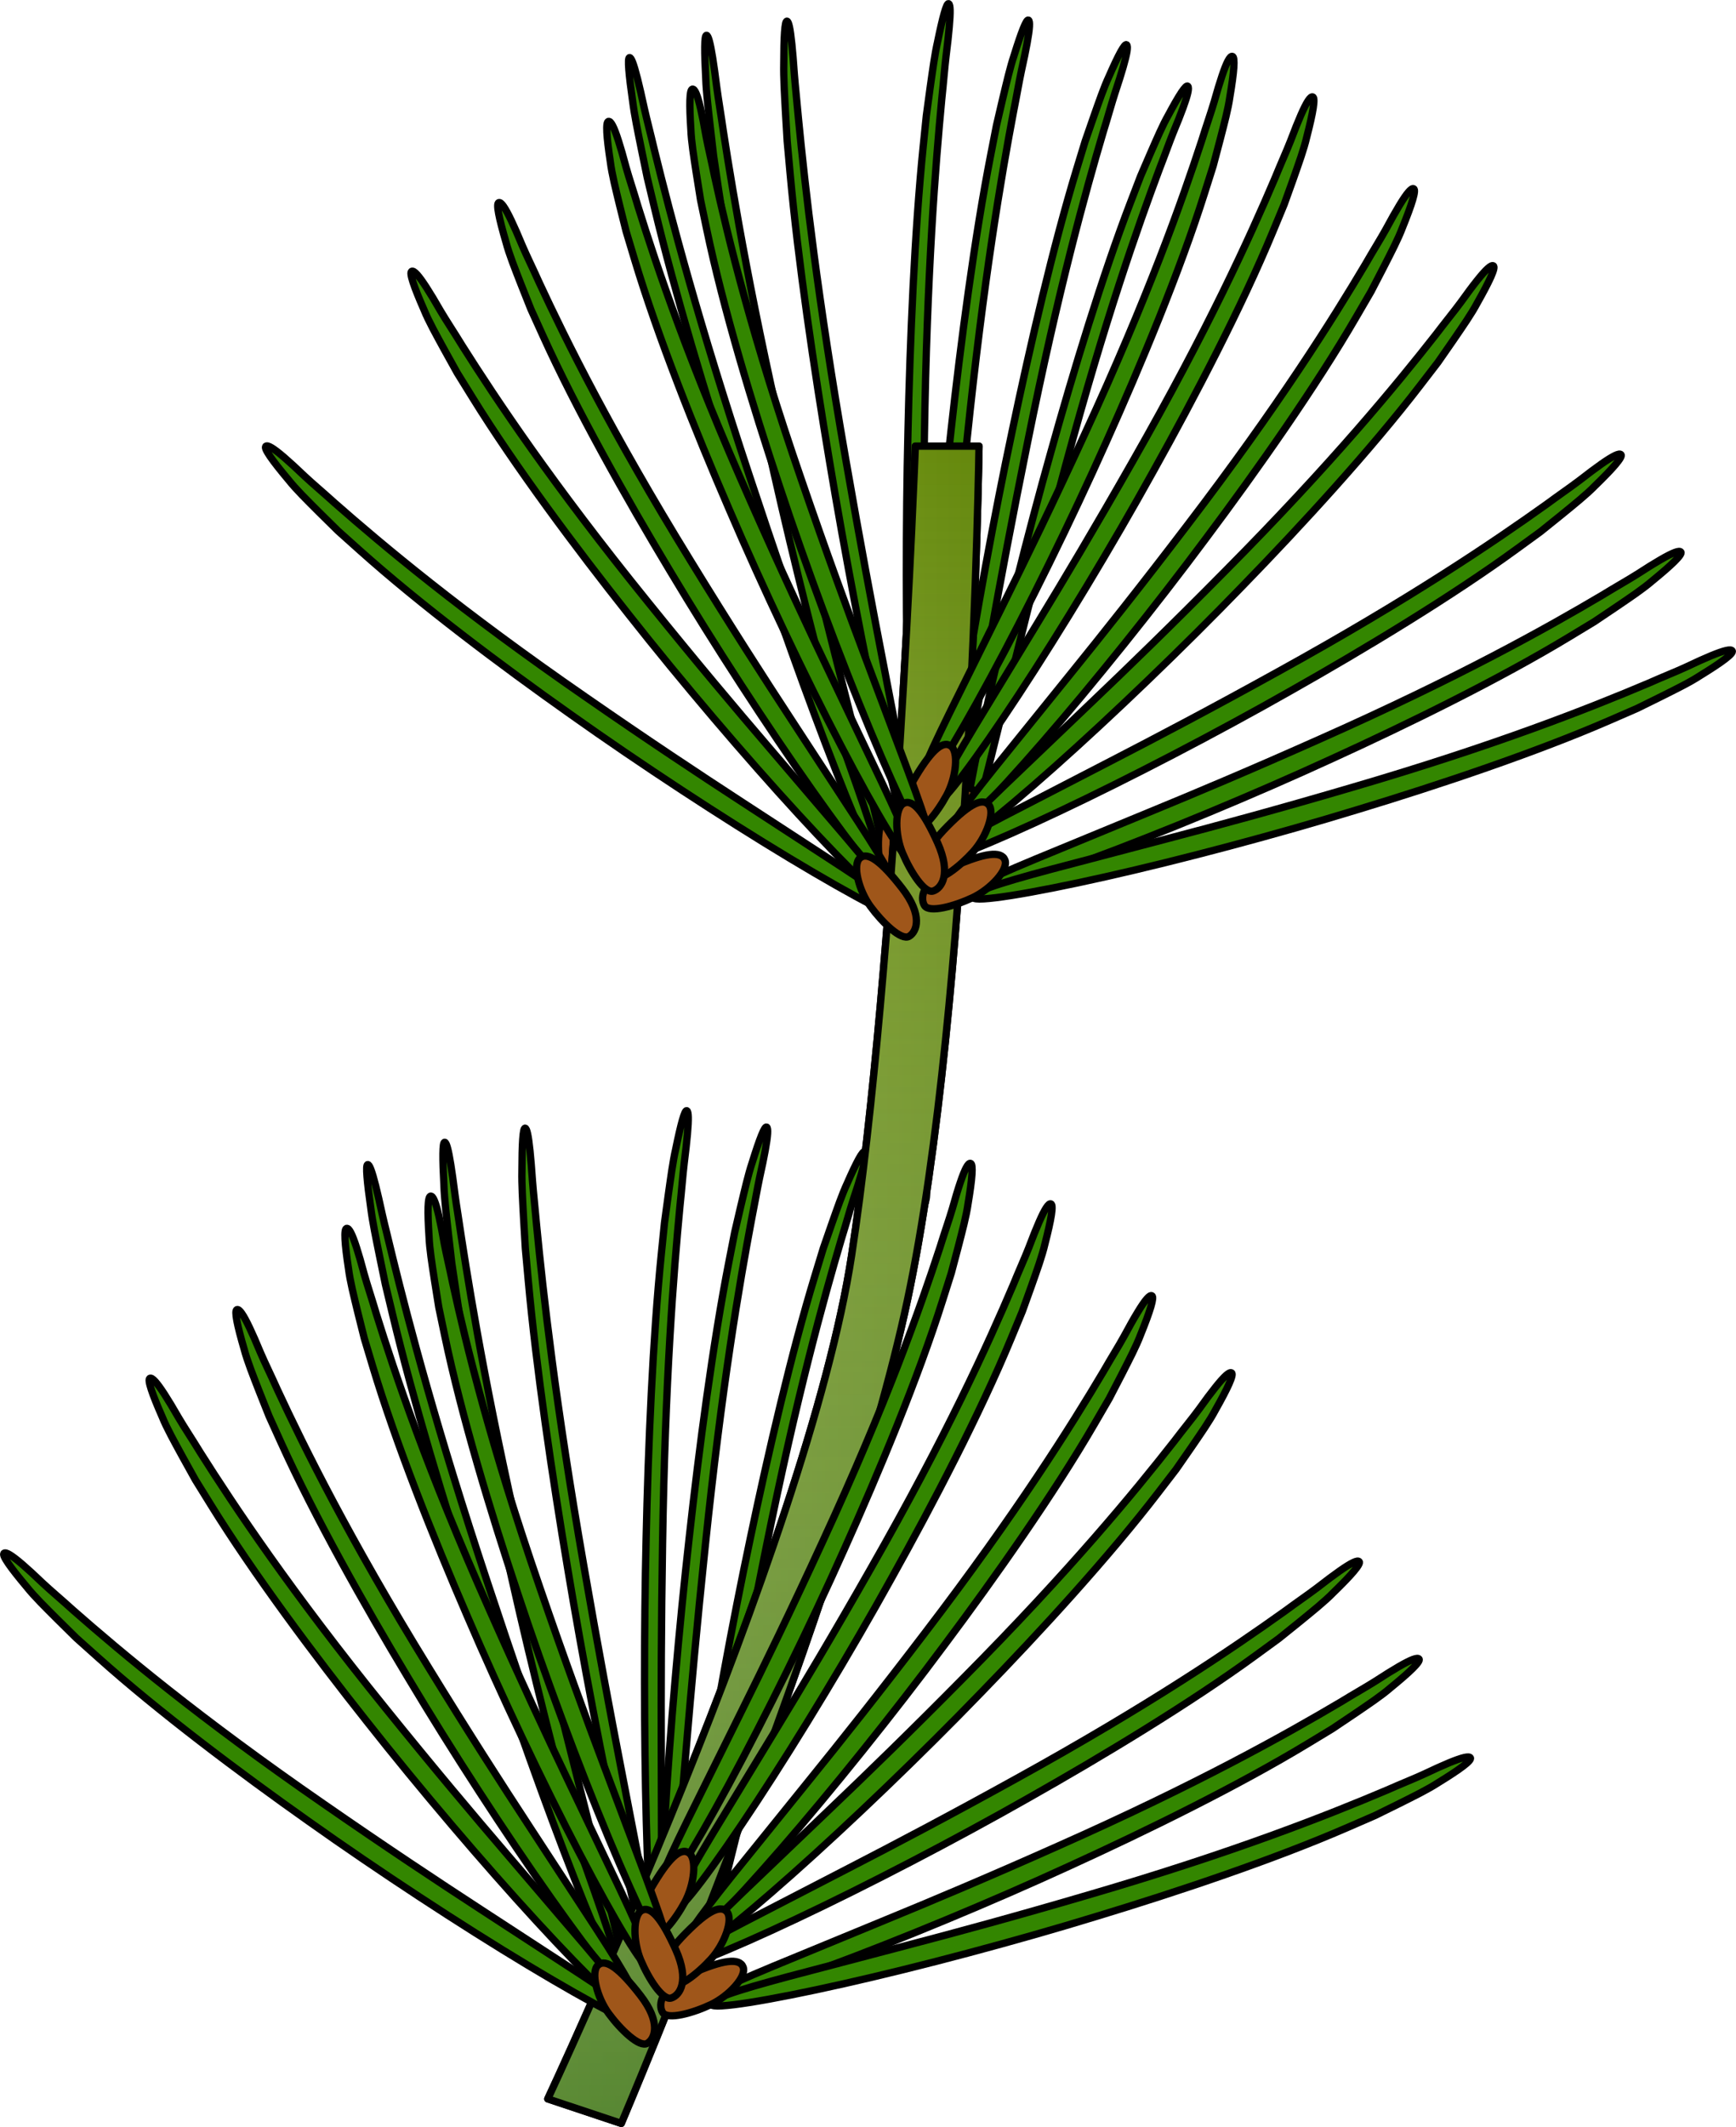 <?xml version="1.0" encoding="utf-8"?>
<!-- Generator: Adobe Illustrator 16.0.0, SVG Export Plug-In . SVG Version: 6.00 Build 0)  -->
<!DOCTYPE svg PUBLIC "-//W3C//DTD SVG 1.1//EN" "http://www.w3.org/Graphics/SVG/1.1/DTD/svg11.dtd">
<svg version="1.1" id="Layer_1" xmlns="http://www.w3.org/2000/svg" xmlns:xlink="http://www.w3.org/1999/xlink" x="0px" y="0px"
	 width="238.033px" height="291.453px" viewBox="0 0 238.033 291.453" enable-background="new 0 0 238.033 291.453"
	 xml:space="preserve">
<g>
	<g>
		<path fill="#338600" stroke="#000000" stroke-miterlimit="10" d="M96.18,267.533c0.483,0.295,1.416-2.563,3.445-10.622
			c1.006-4.044,2.326-9.344,4.027-16.189c1.696-6.845,3.82-15.195,6.551-25.228c5.444-20.087,9.943-32.831,12.876-40.662
			c0.753-1.938,1.35-3.638,1.903-5.009c0.563-1.353,1.006-2.469,1.334-3.364c0.655-1.795,0.855-2.718,0.659-2.953
			c-0.243-0.29-1.218,1.22-2.696,3.98c-0.77,1.354-1.532,3.139-2.414,5.146c-0.434,1.008-0.895,2.069-1.375,3.183
			c-0.441,1.15-0.897,2.354-1.375,3.589c-3.814,9.928-7.833,23.137-10.947,34.295c-3.165,11.24-6.489,24.501-8.813,35.073
			C97.03,259.351,95.672,267.221,96.18,267.533z"/>
		<path fill="#338600" stroke="#000000" stroke-miterlimit="10" d="M94.142,266.376c0.496,0.236,1.253-2.757,2.796-11.121
			c0.759-4.193,1.758-9.695,3.045-16.792c1.279-7.101,2.9-15.771,5.021-26.204c4.221-20.897,7.936-34.291,10.382-42.543
			c0.635-2.042,1.125-3.831,1.592-5.279c0.48-1.436,0.852-2.616,1.125-3.561c0.544-1.885,0.687-2.835,0.48-3.047
			c-0.258-0.265-1.134,1.38-2.436,4.351c-0.68,1.457-1.332,3.353-2.085,5.481c-0.373,1.07-0.768,2.199-1.175,3.38
			c-0.372,1.214-0.756,2.479-1.155,3.788c-3.196,10.472-6.404,24.269-8.84,35.887c-2.483,11.706-5.001,25.469-6.691,36.396
			C94.509,258.046,93.619,266.128,94.142,266.376z"/>
		<path fill="#338600" stroke="#000000" stroke-miterlimit="10" d="M90.898,268.416c0.506,0.133,0.978-3.022,1.74-11.736
			c0.372-4.365,0.858-10.094,1.485-17.483c0.622-7.392,1.43-16.428,2.577-27.34c2.266-21.842,4.703-36.044,6.362-44.825
			c0.436-2.183,0.758-4.08,1.085-5.628c0.342-1.539,0.603-2.797,0.782-3.799c0.364-2.005,0.421-2.991,0.2-3.161
			c-0.275-0.214-0.986,1.614-1.994,4.858c-0.538,1.604-1.001,3.637-1.553,5.931c-0.266,1.148-0.55,2.361-0.847,3.632
			c-0.255,1.294-0.515,2.644-0.791,4.036c-2.192,11.164-4.102,25.672-5.448,37.834c-1.385,12.26-2.624,26.592-3.3,37.913
			C90.515,259.969,90.366,268.272,90.898,268.416z"/>
		<path fill="#338600" stroke="#000000" stroke-miterlimit="10" d="M90.017,269.465c0.506,0.041,0.699-3.226,0.699-12.127
			c-0.011-4.458-0.026-10.308-0.045-17.857c-0.026-7.543-0.008-16.779,0.178-27.967c0.346-22.383,1.516-37.125,2.386-46.271
			c0.241-2.279,0.39-4.248,0.581-5.865c0.204-1.614,0.348-2.926,0.44-3.971c0.182-2.085,0.155-3.084-0.079-3.214
			c-0.287-0.161-0.823,1.814-1.531,5.271c-0.391,1.713-0.67,3.853-1.013,6.259c-0.163,1.207-0.335,2.481-0.52,3.813
			c-0.135,1.351-0.276,2.756-0.427,4.21c-1.188,11.642-1.813,26.589-2.091,39.069c-0.304,12.587-0.287,27.228,0.022,38.731
			C88.919,261.058,89.484,269.425,90.017,269.465z"/>
		<path fill="#9F561A" stroke="#000000" stroke-miterlimit="10" d="M93.858,271.915c0.83,0.655,2.492,0.192,3.425-4.487
			c0.933-4.683,0.951-7.205-0.041-7.7c-0.987-0.494-2.663,2.292-3.254,5.01C93.395,267.45,93.03,271.256,93.858,271.915z"/>
		<path fill="#338600" stroke="#000000" stroke-miterlimit="10" d="M90.198,272.233c0.479-0.184,0.043-3.484-1.633-12.284
			c-0.848-4.402-1.962-10.175-3.403-17.623c-1.444-7.442-3.166-16.578-5.098-27.705c-3.89-22.271-5.576-37.329-6.489-46.741
			c-0.203-2.352-0.433-4.361-0.562-6.042c-0.117-1.677-0.226-3.038-0.338-4.107c-0.221-2.138-0.438-3.119-0.676-3.146
			c-0.297-0.032-0.426,2.147-0.436,5.863c-0.039,1.858,0.1,4.087,0.235,6.612c0.075,1.262,0.152,2.597,0.235,3.992
			c0.126,1.39,0.261,2.84,0.394,4.339c1.087,12.011,3.317,27.045,5.406,39.495c2.09,12.565,4.86,27.025,7.31,38.258
			C87.596,264.39,89.694,272.419,90.198,272.233z"/>
		<path fill="#338600" stroke="#000000" stroke-miterlimit="10" d="M85.692,272.387c0.464-0.242-0.157-3.506-2.316-12.131
			c-1.093-4.309-2.526-9.971-4.374-17.267c-1.854-7.298-4.078-16.252-6.623-27.188c-5.123-21.873-7.654-36.791-9.095-46.124
			c-0.335-2.338-0.677-4.33-0.901-6c-0.209-1.675-0.399-3.025-0.57-4.086c-0.341-2.121-0.61-3.078-0.847-3.072
			c-0.296,0-0.3,2.211-0.095,5.947c0.068,1.872,0.335,4.097,0.614,6.613c0.145,1.264,0.298,2.589,0.46,3.979
			c0.206,1.387,0.418,2.826,0.638,4.313c1.76,11.93,4.829,26.75,7.61,38.988c2.781,12.363,6.346,26.531,9.412,37.506
			C82.671,264.847,85.205,272.64,85.692,272.387z"/>
		<path fill="#338600" stroke="#000000" stroke-miterlimit="10" d="M84.898,271.001c0.43-0.338-0.466-3.493-3.344-11.724
			c-1.452-4.114-3.355-9.505-5.813-16.462c-2.46-6.956-5.433-15.506-8.896-25.976c-6.956-20.94-10.755-35.421-12.996-44.508
			c-0.536-2.281-1.047-4.213-1.415-5.845c-0.354-1.639-0.66-2.961-0.919-3.991c-0.522-2.062-0.87-2.967-1.105-2.918
			c-0.288,0.064-0.094,2.286,0.438,5.997c0.232,1.868,0.691,4.048,1.19,6.521c0.255,1.242,0.522,2.542,0.805,3.904
			c0.321,1.352,0.658,2.752,1.007,4.203c2.785,11.63,7.101,25.901,10.908,37.637c3.819,11.856,8.569,25.371,12.541,35.78
			C81.271,264.03,84.444,271.35,84.898,271.001z"/>
		<path fill="#9F561A" stroke="#000000" stroke-miterlimit="10" d="M87.672,277.43c0.879-0.168,1.934-2.061,0.778-6.949
			c-1.158-4.886-2.143-7.086-3.075-6.63c-0.934,0.457-1.079,4.371-0.447,7.258C85.559,273.984,86.794,277.608,87.672,277.43z"/>
		<path fill="#9F561A" stroke="#000000" stroke-miterlimit="10" d="M89.164,274.017c0.89,0.358,2.392-0.696,2.541-5.688
			c0.147-4.99-0.23-7.511-1.247-7.651c-1.014-0.14-2.166,3.228-2.301,6.147C88.022,269.742,88.275,273.657,89.164,274.017z"/>
	</g>
	<g>
		<path fill="#338600" stroke="#000000" stroke-miterlimit="10" d="M132.08,115.851c0.484,0.293,1.417-2.565,3.446-10.624
			c1.005-4.043,2.327-9.344,4.026-16.189c1.698-6.842,3.819-15.193,6.553-25.226c5.441-20.087,9.941-32.833,12.873-40.662
			c0.754-1.937,1.354-3.639,1.903-5.008c0.565-1.354,1.009-2.471,1.335-3.367c0.657-1.794,0.857-2.717,0.657-2.952
			c-0.242-0.291-1.217,1.218-2.692,3.98c-0.771,1.354-1.531,3.141-2.414,5.146c-0.437,1.008-0.895,2.072-1.374,3.184
			c-0.443,1.151-0.9,2.354-1.377,3.589c-3.816,9.928-7.834,23.137-10.946,34.295c-3.167,11.238-6.491,24.5-8.815,35.073
			C132.93,107.669,131.571,115.537,132.08,115.851z"/>
		<path fill="#338600" stroke="#000000" stroke-miterlimit="10" d="M130.043,114.693c0.496,0.235,1.252-2.756,2.796-11.123
			c0.76-4.19,1.759-9.694,3.044-16.79c1.282-7.101,2.902-15.77,5.021-26.203c4.225-20.9,7.936-34.292,10.383-42.544
			c0.638-2.043,1.126-3.834,1.593-5.279c0.479-1.439,0.853-2.62,1.123-3.561c0.547-1.886,0.688-2.837,0.482-3.046
			c-0.259-0.268-1.135,1.377-2.436,4.349c-0.683,1.459-1.332,3.353-2.085,5.484c-0.371,1.07-0.768,2.195-1.174,3.379
			c-0.375,1.213-0.76,2.478-1.156,3.785c-3.194,10.474-6.405,24.272-8.84,35.889c-2.484,11.705-5.003,25.469-6.694,36.396
			C130.41,106.362,129.521,114.446,130.043,114.693z"/>
		<path fill="#338600" stroke="#000000" stroke-miterlimit="10" d="M126.8,116.733c0.504,0.133,0.975-3.022,1.74-11.736
			c0.369-4.366,0.855-10.094,1.481-17.484c0.622-7.392,1.433-16.428,2.58-27.338c2.267-21.842,4.701-36.046,6.362-44.827
			c0.436-2.182,0.756-4.082,1.085-5.628c0.342-1.537,0.6-2.796,0.781-3.8c0.365-2.001,0.421-2.991,0.199-3.157
			c-0.277-0.216-0.983,1.614-1.992,4.858c-0.538,1.603-1.003,3.637-1.557,5.929c-0.263,1.148-0.55,2.363-0.846,3.631
			c-0.255,1.295-0.513,2.646-0.789,4.037c-2.192,11.164-4.102,25.672-5.449,37.834c-1.386,12.26-2.622,26.593-3.301,37.915
			C126.415,108.287,126.268,116.589,126.8,116.733z"/>
		<path fill="#338600" stroke="#000000" stroke-miterlimit="10" d="M125.918,117.783c0.507,0.04,0.697-3.227,0.697-12.128
			c-0.012-4.458-0.024-10.308-0.043-17.857c-0.028-7.544-0.009-16.782,0.178-27.967c0.346-22.383,1.514-37.125,2.383-46.273
			c0.243-2.277,0.391-4.247,0.585-5.863c0.203-1.614,0.347-2.926,0.437-3.971c0.185-2.086,0.157-3.085-0.076-3.213
			c-0.286-0.161-0.824,1.816-1.532,5.27c-0.391,1.714-0.67,3.852-1.015,6.259c-0.163,1.208-0.335,2.481-0.517,3.814
			c-0.139,1.35-0.28,2.755-0.43,4.207c-1.185,11.644-1.811,26.591-2.088,39.073c-0.304,12.587-0.288,27.226,0.019,38.731
			C124.819,109.374,125.386,117.742,125.918,117.783z"/>
		<path fill="#9F561A" stroke="#000000" stroke-miterlimit="10" d="M129.758,120.232c0.83,0.655,2.491,0.192,3.425-4.489
			c0.933-4.681,0.95-7.204-0.039-7.699c-0.987-0.495-2.663,2.292-3.257,5.011C129.294,115.768,128.931,119.574,129.758,120.232z"/>
		<path fill="#338600" stroke="#000000" stroke-miterlimit="10" d="M126.099,120.549c0.48-0.181,0.043-3.484-1.633-12.283
			c-0.848-4.4-1.961-10.174-3.403-17.621c-1.442-7.444-3.164-16.579-5.097-27.708c-3.892-22.269-5.578-37.331-6.49-46.74
			c-0.203-2.352-0.431-4.361-0.561-6.041c-0.118-1.679-0.227-3.04-0.34-4.109c-0.22-2.138-0.436-3.119-0.674-3.146
			c-0.298-0.033-0.428,2.147-0.437,5.863c-0.039,1.858,0.102,4.088,0.236,6.612c0.077,1.262,0.153,2.595,0.236,3.992
			c0.127,1.39,0.26,2.84,0.394,4.338c1.086,12.011,3.316,27.046,5.407,39.495c2.088,12.566,4.857,27.025,7.307,38.258
			C123.494,112.708,125.595,120.736,126.099,120.549z"/>
		<path fill="#338600" stroke="#000000" stroke-miterlimit="10" d="M121.595,120.706c0.461-0.247-0.157-3.507-2.319-12.133
			c-1.091-4.311-2.525-9.969-4.373-17.267c-1.855-7.296-4.079-16.251-6.624-27.186c-5.123-21.873-7.653-36.791-9.094-46.126
			c-0.334-2.339-0.678-4.331-0.9-6.001c-0.21-1.675-0.401-3.026-0.57-4.084c-0.343-2.122-0.612-3.076-0.848-3.072
			c-0.296,0.002-0.298,2.211-0.095,5.947c0.068,1.873,0.335,4.097,0.616,6.615c0.144,1.26,0.298,2.589,0.46,3.978
			c0.206,1.385,0.418,2.825,0.637,4.314c1.761,11.926,4.829,26.749,7.609,38.986c2.783,12.364,6.348,26.532,9.413,37.506
			C118.571,113.164,121.106,120.955,121.595,120.706z"/>
		<path fill="#338600" stroke="#000000" stroke-miterlimit="10" d="M120.798,119.317c0.431-0.336-0.467-3.495-3.344-11.722
			c-1.452-4.114-3.354-9.505-5.814-16.463c-2.458-6.956-5.431-15.507-8.895-25.976C95.789,44.218,91.99,29.736,89.75,20.648
			c-0.535-2.282-1.048-4.212-1.416-5.845c-0.353-1.637-0.658-2.959-0.918-3.993c-0.524-2.06-0.871-2.963-1.105-2.916
			c-0.288,0.063-0.095,2.286,0.438,5.997c0.232,1.868,0.69,4.048,1.188,6.521c0.255,1.239,0.522,2.54,0.805,3.905
			c0.321,1.35,0.66,2.75,1.007,4.203c2.786,11.628,7.101,25.901,10.909,37.637c3.817,11.854,8.567,25.369,12.541,35.78
			C117.172,112.348,120.347,119.666,120.798,119.317z"/>
		<path fill="#9F561A" stroke="#000000" stroke-miterlimit="10" d="M123.575,125.748c0.875-0.169,1.931-2.06,0.777-6.952
			c-1.158-4.883-2.146-7.087-3.075-6.629c-0.937,0.457-1.082,4.372-0.448,7.259C121.459,122.303,122.695,125.925,123.575,125.748z"
			/>
		<path fill="#9F561A" stroke="#000000" stroke-miterlimit="10" d="M125.066,122.335c0.888,0.358,2.392-0.696,2.539-5.689
			c0.147-4.989-0.231-7.512-1.248-7.651c-1.012-0.138-2.164,3.229-2.3,6.146C123.922,118.058,124.174,121.973,125.066,122.335z"/>
	</g>
	<g>
		<path fill="#C3D993" stroke="#000000" stroke-linecap="round" stroke-linejoin="round" stroke-miterlimit="10" d="M134.24,61.134
			c0,0-1.082,76.026-9.817,117.017c-8.737,40.991-39.235,112.802-39.235,112.802l-10.079-3.359c0,0,35.616-75.932,41.662-115.582
			c6.05-39.647,8.737-110.877,8.737-110.877H134.24z"/>
		<linearGradient id="SVGID_1_" gradientUnits="userSpaceOnUse" x1="75.109" y1="176.044" x2="134.24" y2="176.044">
			<stop  offset="0" style="stop-color:#88AB26"/>
			<stop  offset="1" style="stop-color:#64880C"/>
		</linearGradient>
		<path fill="url(#SVGID_1_)" d="M134.24,61.134c0,0-1.082,76.026-9.817,117.017c-8.737,40.991-39.235,112.802-39.235,112.802
			l-10.079-3.359c0,0,35.616-75.932,41.662-115.582c6.05-39.647,8.737-110.877,8.737-110.877H134.24z"/>
		<linearGradient id="SVGID_2_" gradientUnits="userSpaceOnUse" x1="104.674" y1="61.134" x2="104.674" y2="290.954">
			<stop  offset="0" style="stop-color:#FFFFFF;stop-opacity:0"/>
			<stop  offset="1" style="stop-color:#3B723E"/>
		</linearGradient>
		<path opacity="0.6" fill="url(#SVGID_2_)" d="M134.24,61.134c0,0-1.082,76.026-9.817,117.017
			c-8.737,40.991-39.235,112.802-39.235,112.802l-10.079-3.359c0,0,35.616-75.932,41.662-115.582
			c6.05-39.647,8.737-110.877,8.737-110.877H134.24z"/>
		<path fill="none" stroke="#000000" stroke-linecap="round" stroke-linejoin="round" stroke-miterlimit="10" d="M134.24,61.134
			c0,0-1.082,76.026-9.817,117.017c-8.737,40.991-39.235,112.802-39.235,112.802l-10.079-3.359c0,0,35.616-75.932,41.662-115.582
			c6.05-39.647,8.737-110.877,8.737-110.877H134.24z"/>
	</g>
	<g>
		<g>
			<path fill="#338600" stroke="#000000" stroke-miterlimit="10" d="M90.138,260.054c-0.615-0.343,0.493-3.201,4.125-10.608
				c1.834-3.701,4.236-8.555,7.34-14.821c3.108-6.26,6.857-13.959,11.201-23.402c8.726-18.883,13.362-32.008,16.064-40.26
				c0.643-2.075,1.264-3.823,1.704-5.309c0.418-1.491,0.78-2.693,1.097-3.627c0.634-1.873,1.079-2.685,1.402-2.62
				c0.405,0.08,0.236,2.118-0.333,5.516c-0.241,1.716-0.78,3.699-1.358,5.956c-0.298,1.125-0.611,2.313-0.941,3.555
				c-0.387,1.224-0.795,2.498-1.211,3.816c-3.346,10.563-8.703,23.462-13.472,34.051c-4.776,10.696-10.77,22.866-15.829,32.212
				C94.867,253.864,90.786,260.41,90.138,260.054z"/>
			<path fill="#338600" stroke="#000000" stroke-miterlimit="10" d="M92.664,261.546c-0.586-0.397,0.761-3.146,5.017-10.215
				c2.148-3.529,4.959-8.16,8.591-14.135c3.637-5.97,8.03-13.318,13.169-22.352c10.32-18.064,16.063-30.744,19.464-38.73
				c0.818-2.012,1.592-3.701,2.154-5.143c0.548-1.451,1.015-2.618,1.411-3.521c0.791-1.81,1.302-2.58,1.617-2.489
				c0.4,0.112,0.057,2.131-0.805,5.467c-0.388,1.688-1.095,3.619-1.866,5.814c-0.395,1.095-0.807,2.252-1.246,3.462
				c-0.488,1.187-1.002,2.419-1.53,3.698c-4.243,10.236-10.691,22.628-16.351,32.766c-5.676,10.249-12.695,21.857-18.538,30.734
				C97.908,255.787,93.28,261.958,92.664,261.546z"/>
			<path fill="#338600" stroke="#000000" stroke-miterlimit="10" d="M94.096,266.415c-0.525-0.468,1.176-3.015,6.336-9.453
				c2.596-3.213,6-7.428,10.394-12.866c4.402-5.433,9.735-12.127,16.035-20.398c12.631-16.527,20.013-28.328,24.45-35.792
				c1.079-1.882,2.072-3.453,2.818-4.81c0.735-1.364,1.35-2.455,1.867-3.299c1.023-1.688,1.632-2.384,1.938-2.251
				c0.377,0.165-0.231,2.119-1.526,5.311c-0.611,1.62-1.568,3.438-2.626,5.516c-0.534,1.031-1.1,2.122-1.693,3.262
				c-0.646,1.112-1.322,2.267-2.014,3.464c-5.569,9.58-13.609,20.999-20.569,30.292c-6.992,9.402-15.495,19.974-22.469,27.992
				C100.062,261.406,94.649,266.905,94.096,266.415z"/>
			<path fill="#338600" stroke="#000000" stroke-miterlimit="10" d="M94.153,268.056c-0.463-0.53,1.553-2.838,7.495-8.562
				c2.986-2.854,6.905-6.596,11.959-11.428c5.061-4.818,11.212-10.778,18.518-18.171c14.647-14.768,23.484-25.525,28.84-32.36
				c1.313-1.728,2.498-3.158,3.416-4.406c0.901-1.261,1.654-2.263,2.272-3.035c1.232-1.543,1.925-2.151,2.21-1.981
				c0.354,0.212-0.5,2.071-2.198,5.069c-0.808,1.527-1.995,3.212-3.305,5.131c-0.667,0.958-1.368,1.967-2.1,3.023
				c-0.787,1.017-1.602,2.074-2.441,3.174c-6.752,8.785-16.191,19.081-24.286,27.406c-8.143,8.426-17.93,17.815-25.876,24.875
				C100.71,263.855,94.638,268.614,94.153,268.056z"/>
			<path fill="#9F561A" stroke="#000000" stroke-miterlimit="10" d="M89.21,265.415c-1.152-0.488-2.272-2.608,0.047-6.642
				c2.323-4.03,3.993-5.672,5.175-4.907c1.182,0.769,0.764,4.397-0.542,6.795C92.592,263.056,90.363,265.901,89.21,265.415z"/>
			<path fill="#338600" stroke="#000000" stroke-miterlimit="10" d="M92.149,269.638c-0.291-0.645,2.291-2.289,9.606-6.106
				c3.67-1.896,8.482-4.387,14.695-7.593c6.21-3.202,13.792-7.185,22.888-12.218c18.213-10.047,29.723-17.878,36.791-22.924
				c1.743-1.288,3.283-2.329,4.514-3.268c1.223-0.953,2.226-1.703,3.037-2.269c1.617-1.132,2.457-1.526,2.682-1.28
				c0.276,0.306-1.067,1.847-3.539,4.245c-1.208,1.237-2.816,2.517-4.619,3.992c-0.909,0.729-1.866,1.501-2.867,2.306
				c-1.036,0.758-2.119,1.541-3.235,2.359c-8.953,6.526-20.914,13.744-31.023,19.453c-10.186,5.789-22.224,12.043-31.835,16.573
				C99.627,267.45,92.46,270.308,92.149,269.638z"/>
			<path fill="#338600" stroke="#000000" stroke-miterlimit="10" d="M95.923,274.68c-0.235-0.667,2.479-2.085,10.096-5.258
				c3.817-1.572,8.83-3.639,15.293-6.302c6.466-2.655,14.36-5.972,23.853-10.208c19.014-8.439,31.151-15.253,38.624-19.672
				c1.851-1.135,3.474-2.042,4.78-2.868c1.301-0.849,2.365-1.506,3.219-2.002c1.711-0.989,2.58-1.307,2.783-1.045
				c0.252,0.327-1.221,1.749-3.893,3.928c-1.303,1.13-3.021,2.266-4.944,3.578c-0.968,0.65-1.982,1.337-3.053,2.05
				c-1.101,0.67-2.242,1.357-3.428,2.075c-9.479,5.735-22.015,11.897-32.579,16.715c-10.648,4.892-23.177,10.086-33.143,13.78
				C103.561,273.145,96.177,275.373,95.923,274.68z"/>
			<path fill="#338600" stroke="#000000" stroke-miterlimit="10" d="M97.536,274.658c-0.147-0.689,2.734-1.734,10.707-3.864
				c3.995-1.052,9.233-2.429,15.994-4.205c6.764-1.772,15.028-4.008,25.003-6.94c19.966-5.828,32.907-10.966,40.902-14.351
				c1.982-0.879,3.713-1.557,5.118-2.206c1.399-0.666,2.543-1.179,3.456-1.558c1.826-0.748,2.73-0.949,2.896-0.662
				c0.206,0.359-1.441,1.573-4.379,3.375c-1.444,0.944-3.299,1.845-5.377,2.888c-1.046,0.515-2.146,1.06-3.299,1.624
				c-1.178,0.517-2.404,1.048-3.675,1.597c-10.158,4.424-23.404,8.858-34.516,12.226c-11.204,3.435-24.313,6.91-34.686,9.24
				C105.31,274.157,97.693,275.379,97.536,274.658z"/>
			<path fill="#9F561A" stroke="#000000" stroke-miterlimit="10" d="M90.852,275.749c-0.641-1.074-0.289-3.45,3.972-5.323
				c4.257-1.867,6.578-2.201,7.073-0.888c0.502,1.319-1.991,3.995-4.459,5.153C94.974,275.851,91.491,276.823,90.852,275.749z"/>
			<path fill="#9F561A" stroke="#000000" stroke-miterlimit="10" d="M91.848,271.915c-1.005-0.744-1.594-3.069,1.609-6.441
				c3.206-3.369,5.215-4.573,6.184-3.549c0.968,1.02-0.29,4.448-2.123,6.473C95.687,270.421,92.855,272.662,91.848,271.915z"/>
		</g>
		<g>
			<path fill="#338600" stroke="#000000" stroke-miterlimit="10" d="M91.654,268.348c0.646-0.279-0.168-3.233-3.038-10.968
				c-1.453-3.868-3.355-8.938-5.814-15.483c-2.465-6.542-5.421-14.577-8.794-24.41c-6.783-19.665-10.074-33.19-11.936-41.671
				c-0.431-2.129-0.875-3.933-1.162-5.454c-0.267-1.525-0.508-2.755-0.729-3.718c-0.439-1.924-0.802-2.779-1.131-2.748
				c-0.412,0.038-0.449,2.086-0.223,5.521c0.069,1.731,0.404,3.758,0.754,6.061c0.183,1.149,0.377,2.364,0.58,3.634
				c0.262,1.255,0.54,2.563,0.82,3.919c2.269,10.847,6.302,24.216,9.983,35.231c3.676,11.122,8.417,23.832,12.511,33.64
				C87.568,261.713,90.973,268.638,91.654,268.348z"/>
			<path fill="#338600" stroke="#000000" stroke-miterlimit="10" d="M88.99,269.579c0.622-0.336-0.441-3.207-3.966-10.67
				c-1.78-3.723-4.111-8.614-7.124-14.924c-3.019-6.305-6.652-14.06-10.858-23.561c-8.451-19.01-12.891-32.203-15.474-40.492
				c-0.61-2.085-1.211-3.843-1.628-5.333c-0.396-1.499-0.744-2.704-1.049-3.646c-0.604-1.878-1.032-2.696-1.36-2.638
				c-0.407,0.071-0.268,2.115,0.253,5.52c0.215,1.718,0.723,3.71,1.27,5.975c0.283,1.128,0.58,2.321,0.892,3.566
				c0.369,1.23,0.756,2.51,1.153,3.836c3.191,10.61,8.363,23.586,12.975,34.243c4.618,10.768,10.434,23.021,15.356,32.439
				C84.35,263.32,88.338,269.929,88.99,269.579z"/>
			<path fill="#338600" stroke="#000000" stroke-miterlimit="10" d="M87.078,274.279c0.57-0.413-0.865-3.117-5.354-10.042
				c-2.26-3.455-5.224-7.992-9.049-13.845c-3.834-5.848-8.47-13.047-13.904-21.906c-10.906-17.714-17.067-30.197-20.729-38.065
				c-0.884-1.983-1.712-3.647-2.323-5.07c-0.592-1.432-1.096-2.581-1.522-3.472c-0.852-1.781-1.389-2.535-1.703-2.432
				c-0.394,0.126,0.018,2.13,0.986,5.436c0.444,1.673,1.213,3.578,2.056,5.75c0.429,1.082,0.882,2.222,1.359,3.419
				c0.53,1.17,1.085,2.386,1.653,3.645c4.577,10.092,11.432,22.264,17.423,32.208c6.012,10.057,13.407,21.429,19.542,30.107
				C81.645,268.7,86.479,274.713,87.078,274.279z"/>
			<path fill="#338600" stroke="#000000" stroke-miterlimit="10" d="M86.855,275.906c0.515-0.481-1.259-2.979-6.598-9.271
				c-2.682-3.139-6.205-7.258-10.748-12.571c-4.552-5.306-10.071-11.851-16.602-19.941c-13.087-16.165-20.797-27.758-25.441-35.094
				c-1.131-1.854-2.167-3.395-2.952-4.729c-0.773-1.344-1.42-2.42-1.957-3.248c-1.073-1.656-1.701-2.335-2.002-2.192
				c-0.373,0.173,0.29,2.11,1.679,5.266c0.65,1.602,1.66,3.394,2.771,5.437c0.569,1.02,1.163,2.093,1.788,3.218
				c0.677,1.091,1.384,2.225,2.109,3.403c5.834,9.421,14.193,20.612,21.409,29.709c7.253,9.201,16.048,19.527,23.245,27.348
				C80.753,271.07,86.315,276.414,86.855,275.906z"/>
			<path fill="#9F561A" stroke="#000000" stroke-miterlimit="10" d="M92.039,273.775c1.194-0.37,2.524-2.363,0.62-6.61
				c-1.907-4.242-3.404-6.047-4.657-5.402c-1.251,0.643-1.202,4.298-0.145,6.813C88.912,271.088,90.843,274.144,92.039,273.775z"/>
			<path fill="#338600" stroke="#000000" stroke-miterlimit="10" d="M88.689,277.679c0.355-0.608-2.049-2.505-8.944-7.037
				c-3.459-2.257-7.997-5.216-13.857-9.029c-5.857-3.813-13.001-8.536-21.542-14.46c-17.114-11.824-27.775-20.774-34.301-26.504
				c-1.607-1.459-3.034-2.648-4.165-3.705c-1.119-1.068-2.043-1.92-2.79-2.563c-1.498-1.287-2.293-1.764-2.542-1.541
				c-0.308,0.274,0.875,1.941,3.095,4.579c1.078,1.354,2.547,2.786,4.194,4.435c0.828,0.818,1.705,1.682,2.62,2.585
				c0.955,0.855,1.954,1.745,2.984,2.669c8.252,7.397,19.424,15.779,28.909,22.475c9.556,6.783,20.901,14.215,30.009,19.69
				C81.469,274.751,88.313,278.318,88.689,277.679z"/>
			<path fill="#9F561A" stroke="#000000" stroke-miterlimit="10" d="M88.76,279.979c1.076-0.641,1.896-2.893-0.954-6.57
				c-2.85-3.676-4.727-5.075-5.794-4.152c-1.065,0.916-0.158,4.458,1.46,6.653C85.091,278.106,87.684,280.618,88.76,279.979z"/>
		</g>
	</g>
	<g>
		<g>
			<path fill="#338600" stroke="#000000" stroke-miterlimit="10" d="M126.038,108.37c-0.616-0.343,0.49-3.201,4.125-10.607
				c1.833-3.702,4.234-8.555,7.339-14.822c3.108-6.259,6.86-13.957,11.205-23.403c8.723-18.881,13.358-32.008,16.063-40.259
				c0.642-2.075,1.266-3.822,1.703-5.307c0.418-1.491,0.783-2.693,1.1-3.628c0.631-1.872,1.077-2.684,1.402-2.62
				c0.406,0.081,0.237,2.119-0.335,5.516c-0.239,1.714-0.777,3.697-1.358,5.953c-0.298,1.126-0.612,2.313-0.941,3.556
				c-0.387,1.224-0.797,2.498-1.211,3.817c-3.346,10.563-8.705,23.462-13.47,34.05c-4.778,10.698-10.771,22.868-15.833,32.211
				C130.77,102.181,126.686,108.727,126.038,108.37z"/>
			<path fill="#338600" stroke="#000000" stroke-miterlimit="10" d="M128.565,109.861c-0.585-0.395,0.762-3.145,5.018-10.213
				c2.146-3.527,4.959-8.161,8.59-14.134c3.638-5.969,8.031-13.318,13.169-22.35c10.318-18.067,16.063-30.747,19.466-38.733
				c0.818-2.012,1.589-3.701,2.152-5.142c0.548-1.452,1.015-2.617,1.411-3.521c0.79-1.81,1.301-2.58,1.62-2.488
				c0.399,0.111,0.056,2.129-0.808,5.465c-0.389,1.686-1.093,3.619-1.864,5.816c-0.393,1.094-0.809,2.25-1.244,3.46
				c-0.493,1.185-1.007,2.421-1.535,3.7c-4.242,10.236-10.69,22.626-16.351,32.763c-5.673,10.25-12.692,21.858-18.537,30.734
				C133.811,104.104,129.18,110.275,128.565,109.861z"/>
			<path fill="#338600" stroke="#000000" stroke-miterlimit="10" d="M129.998,114.731c-0.526-0.467,1.174-3.014,6.333-9.452
				c2.596-3.214,6.002-7.43,10.396-12.867c4.399-5.433,9.737-12.13,16.033-20.397c12.631-16.529,20.016-28.329,24.45-35.792
				c1.078-1.884,2.072-3.456,2.822-4.81c0.732-1.364,1.351-2.455,1.863-3.299c1.023-1.689,1.636-2.384,1.937-2.251
				c0.382,0.164-0.23,2.119-1.525,5.31c-0.611,1.622-1.567,3.438-2.625,5.515c-0.534,1.032-1.101,2.125-1.694,3.265
				c-0.646,1.11-1.318,2.267-2.014,3.46c-5.564,9.581-13.608,21.001-20.569,30.293c-6.992,9.402-15.493,19.973-22.47,27.992
				C135.962,109.723,130.548,115.222,129.998,114.731z"/>
			<path fill="#338600" stroke="#000000" stroke-miterlimit="10" d="M130.053,116.373c-0.461-0.532,1.553-2.837,7.496-8.561
				c2.985-2.855,6.906-6.597,11.957-11.429c5.064-4.819,11.214-10.778,18.521-18.171c14.646-14.769,23.481-25.526,28.841-32.359
				c1.313-1.731,2.496-3.16,3.413-4.408c0.904-1.259,1.654-2.265,2.272-3.035c1.232-1.543,1.927-2.154,2.213-1.982
				c0.354,0.212-0.504,2.071-2.201,5.069c-0.809,1.529-1.992,3.211-3.305,5.133c-0.667,0.956-1.368,1.964-2.1,3.022
				c-0.785,1.016-1.604,2.076-2.441,3.173c-6.753,8.786-16.191,19.082-24.287,27.407c-8.142,8.424-17.928,17.814-25.874,24.874
				C136.611,112.172,130.539,116.931,130.053,116.373z"/>
			<path fill="#9F561A" stroke="#000000" stroke-miterlimit="10" d="M125.109,113.732c-1.15-0.489-2.27-2.607,0.049-6.642
				c2.324-4.029,3.994-5.672,5.175-4.906c1.18,0.766,0.766,4.397-0.541,6.794C128.494,111.373,126.262,114.218,125.109,113.732z"/>
			<path fill="#338600" stroke="#000000" stroke-miterlimit="10" d="M128.052,117.954c-0.293-0.643,2.29-2.289,9.605-6.106
				c3.668-1.897,8.481-4.385,14.692-7.591c6.215-3.203,13.796-7.186,22.888-12.219c18.215-10.045,29.724-17.877,36.792-22.922
				c1.747-1.291,3.284-2.333,4.517-3.271c1.221-0.95,2.227-1.701,3.035-2.269c1.617-1.132,2.455-1.525,2.681-1.279
				c0.276,0.306-1.067,1.848-3.538,4.247c-1.209,1.238-2.814,2.518-4.619,3.994c-0.907,0.727-1.863,1.499-2.865,2.306
				c-1.036,0.755-2.121,1.541-3.238,2.357c-8.952,6.528-20.913,13.745-31.023,19.453c-10.187,5.79-22.223,12.042-31.834,16.575
				C135.526,115.768,128.359,118.624,128.052,117.954z"/>
			<path fill="#338600" stroke="#000000" stroke-miterlimit="10" d="M131.823,122.996c-0.233-0.667,2.479-2.083,10.098-5.257
				c3.815-1.572,8.827-3.641,15.29-6.303c6.47-2.655,14.362-5.971,23.856-10.207c19.012-8.44,31.149-15.251,38.621-19.673
				c1.851-1.135,3.475-2.042,4.781-2.867c1.301-0.847,2.367-1.507,3.222-2c1.71-0.99,2.577-1.306,2.779-1.045
				c0.253,0.326-1.221,1.747-3.89,3.926c-1.307,1.128-3.021,2.267-4.947,3.58c-0.965,0.65-1.982,1.335-3.05,2.05
				c-1.101,0.667-2.244,1.356-3.428,2.073c-9.479,5.736-22.018,11.899-32.579,16.715c-10.647,4.893-23.181,10.088-33.146,13.78
				C139.461,121.462,132.076,123.691,131.823,122.996z"/>
			<path fill="#338600" stroke="#000000" stroke-miterlimit="10" d="M133.438,122.977c-0.147-0.691,2.733-1.736,10.702-3.867
				c3.998-1.052,9.237-2.429,15.994-4.207c6.765-1.771,15.032-4.006,25.003-6.936c19.967-5.831,32.909-10.969,40.902-14.352
				c1.983-0.88,3.715-1.558,5.119-2.205c1.399-0.667,2.543-1.18,3.456-1.559c1.827-0.749,2.731-0.95,2.9-0.663
				c0.206,0.359-1.446,1.573-4.382,3.375c-1.444,0.947-3.297,1.845-5.377,2.889c-1.046,0.515-2.147,1.059-3.3,1.625
				c-1.177,0.517-2.405,1.045-3.675,1.598c-10.157,4.419-23.401,8.856-34.515,12.223c-11.201,3.435-24.315,6.911-34.686,9.243
				C141.211,122.473,133.595,123.696,133.438,122.977z"/>
			<path fill="#9F561A" stroke="#000000" stroke-miterlimit="10" d="M126.754,124.066c-0.644-1.076-0.292-3.45,3.97-5.323
				c4.259-1.869,6.576-2.204,7.074-0.888c0.501,1.319-1.989,3.994-4.458,5.154C130.873,124.167,127.39,125.142,126.754,124.066z"/>
			<path fill="#9F561A" stroke="#000000" stroke-miterlimit="10" d="M127.749,120.233c-1.005-0.745-1.595-3.071,1.609-6.443
				c3.203-3.37,5.214-4.575,6.183-3.55c0.966,1.021-0.289,4.451-2.121,6.474C131.587,118.738,128.756,120.979,127.749,120.233z"/>
		</g>
		<g>
			<path fill="#338600" stroke="#000000" stroke-miterlimit="10" d="M127.557,116.666c0.646-0.28-0.169-3.235-3.041-10.969
				c-1.451-3.866-3.353-8.938-5.813-15.484c-2.464-6.541-5.42-14.577-8.793-24.411c-6.784-19.662-10.075-33.188-11.937-41.669
				c-0.429-2.129-0.874-3.931-1.161-5.453c-0.268-1.527-0.508-2.756-0.729-3.719c-0.442-1.924-0.805-2.78-1.133-2.749
				c-0.411,0.039-0.448,2.086-0.222,5.523c0.067,1.728,0.403,3.757,0.753,6.061c0.185,1.149,0.376,2.363,0.581,3.632
				c0.261,1.256,0.538,2.563,0.819,3.919c2.268,10.846,6.303,24.216,9.982,35.231c3.677,11.122,8.418,23.833,12.512,33.641
				C123.47,110.03,126.874,116.955,127.557,116.666z"/>
			<path fill="#338600" stroke="#000000" stroke-miterlimit="10" d="M124.89,117.895c0.622-0.333-0.439-3.207-3.966-10.667
				c-1.779-3.725-4.11-8.616-7.122-14.926c-3.02-6.305-6.654-14.058-10.859-23.562C94.492,49.732,90.051,36.537,87.47,28.248
				c-0.612-2.082-1.211-3.841-1.628-5.332c-0.396-1.497-0.746-2.705-1.049-3.645c-0.604-1.878-1.033-2.695-1.36-2.637
				c-0.407,0.071-0.269,2.113,0.252,5.52c0.217,1.717,0.724,3.709,1.271,5.972c0.281,1.13,0.578,2.323,0.891,3.569
				c0.369,1.229,0.756,2.509,1.153,3.833c3.192,10.611,8.364,23.587,12.975,34.244c4.618,10.767,10.434,23.022,15.357,32.441
				C120.251,111.639,124.238,118.246,124.89,117.895z"/>
			<path fill="#338600" stroke="#000000" stroke-miterlimit="10" d="M122.979,122.597c0.568-0.414-0.867-3.118-5.354-10.042
				c-2.259-3.456-5.224-7.991-9.05-13.845c-3.832-5.848-8.468-13.046-13.902-21.907C83.765,59.09,77.604,46.606,73.943,38.736
				c-0.885-1.982-1.714-3.644-2.323-5.071c-0.592-1.43-1.098-2.578-1.522-3.468c-0.852-1.784-1.39-2.537-1.703-2.434
				c-0.394,0.126,0.017,2.129,0.985,5.437c0.443,1.674,1.213,3.579,2.056,5.751c0.429,1.081,0.882,2.223,1.359,3.418
				c0.529,1.169,1.085,2.386,1.654,3.644c4.577,10.093,11.431,22.264,17.42,32.208c6.014,10.056,13.408,21.429,19.545,30.107
				C117.546,117.016,122.378,123.03,122.979,122.597z"/>
			<path fill="#338600" stroke="#000000" stroke-miterlimit="10" d="M122.757,124.223c0.514-0.482-1.26-2.979-6.599-9.27
				c-2.682-3.14-6.206-7.257-10.749-12.573c-4.553-5.304-10.071-11.849-16.601-19.94C75.722,66.275,68.012,54.684,63.367,47.346
				c-1.131-1.853-2.166-3.393-2.953-4.727c-0.771-1.344-1.419-2.42-1.956-3.248c-1.073-1.657-1.7-2.335-2.003-2.194
				c-0.372,0.175,0.291,2.11,1.68,5.265c0.65,1.603,1.659,3.393,2.772,5.438c0.569,1.02,1.163,2.094,1.787,3.218
				c0.678,1.091,1.383,2.224,2.109,3.402c5.834,9.422,14.192,20.613,21.41,29.71c7.252,9.203,16.048,19.527,23.245,27.349
				C116.652,119.386,122.215,124.73,122.757,124.223z"/>
			<path fill="#9F561A" stroke="#000000" stroke-miterlimit="10" d="M127.941,122.092c1.191-0.369,2.52-2.364,0.618-6.61
				c-1.907-4.243-3.404-6.045-4.656-5.402c-1.251,0.643-1.202,4.298-0.144,6.813C124.813,119.405,126.744,122.461,127.941,122.092z"
				/>
			<path fill="#338600" stroke="#000000" stroke-miterlimit="10" d="M124.59,125.997c0.356-0.608-2.049-2.505-8.944-7.039
				c-3.459-2.255-7.998-5.214-13.858-9.029c-5.858-3.812-13.003-8.535-21.542-14.46C63.131,83.647,52.471,74.697,45.945,68.965
				c-1.608-1.458-3.033-2.647-4.165-3.705c-1.119-1.07-2.044-1.92-2.792-2.564c-1.495-1.288-2.29-1.761-2.539-1.54
				c-0.309,0.273,0.875,1.943,3.093,4.578c1.079,1.355,2.549,2.79,4.194,4.437c0.83,0.815,1.707,1.682,2.622,2.584
				c0.955,0.856,1.954,1.745,2.982,2.669c8.254,7.397,19.426,15.779,28.91,22.474c9.556,6.782,20.903,14.214,30.01,19.69
				C117.371,123.07,124.215,126.633,124.59,125.997z"/>
			<path fill="#9F561A" stroke="#000000" stroke-miterlimit="10" d="M124.66,128.295c1.075-0.642,1.897-2.894-0.953-6.572
				c-2.851-3.675-4.729-5.074-5.796-4.151c-1.064,0.918-0.158,4.458,1.461,6.653C120.992,126.424,123.583,128.937,124.66,128.295z"
				/>
		</g>
	</g>
</g>
</svg>
